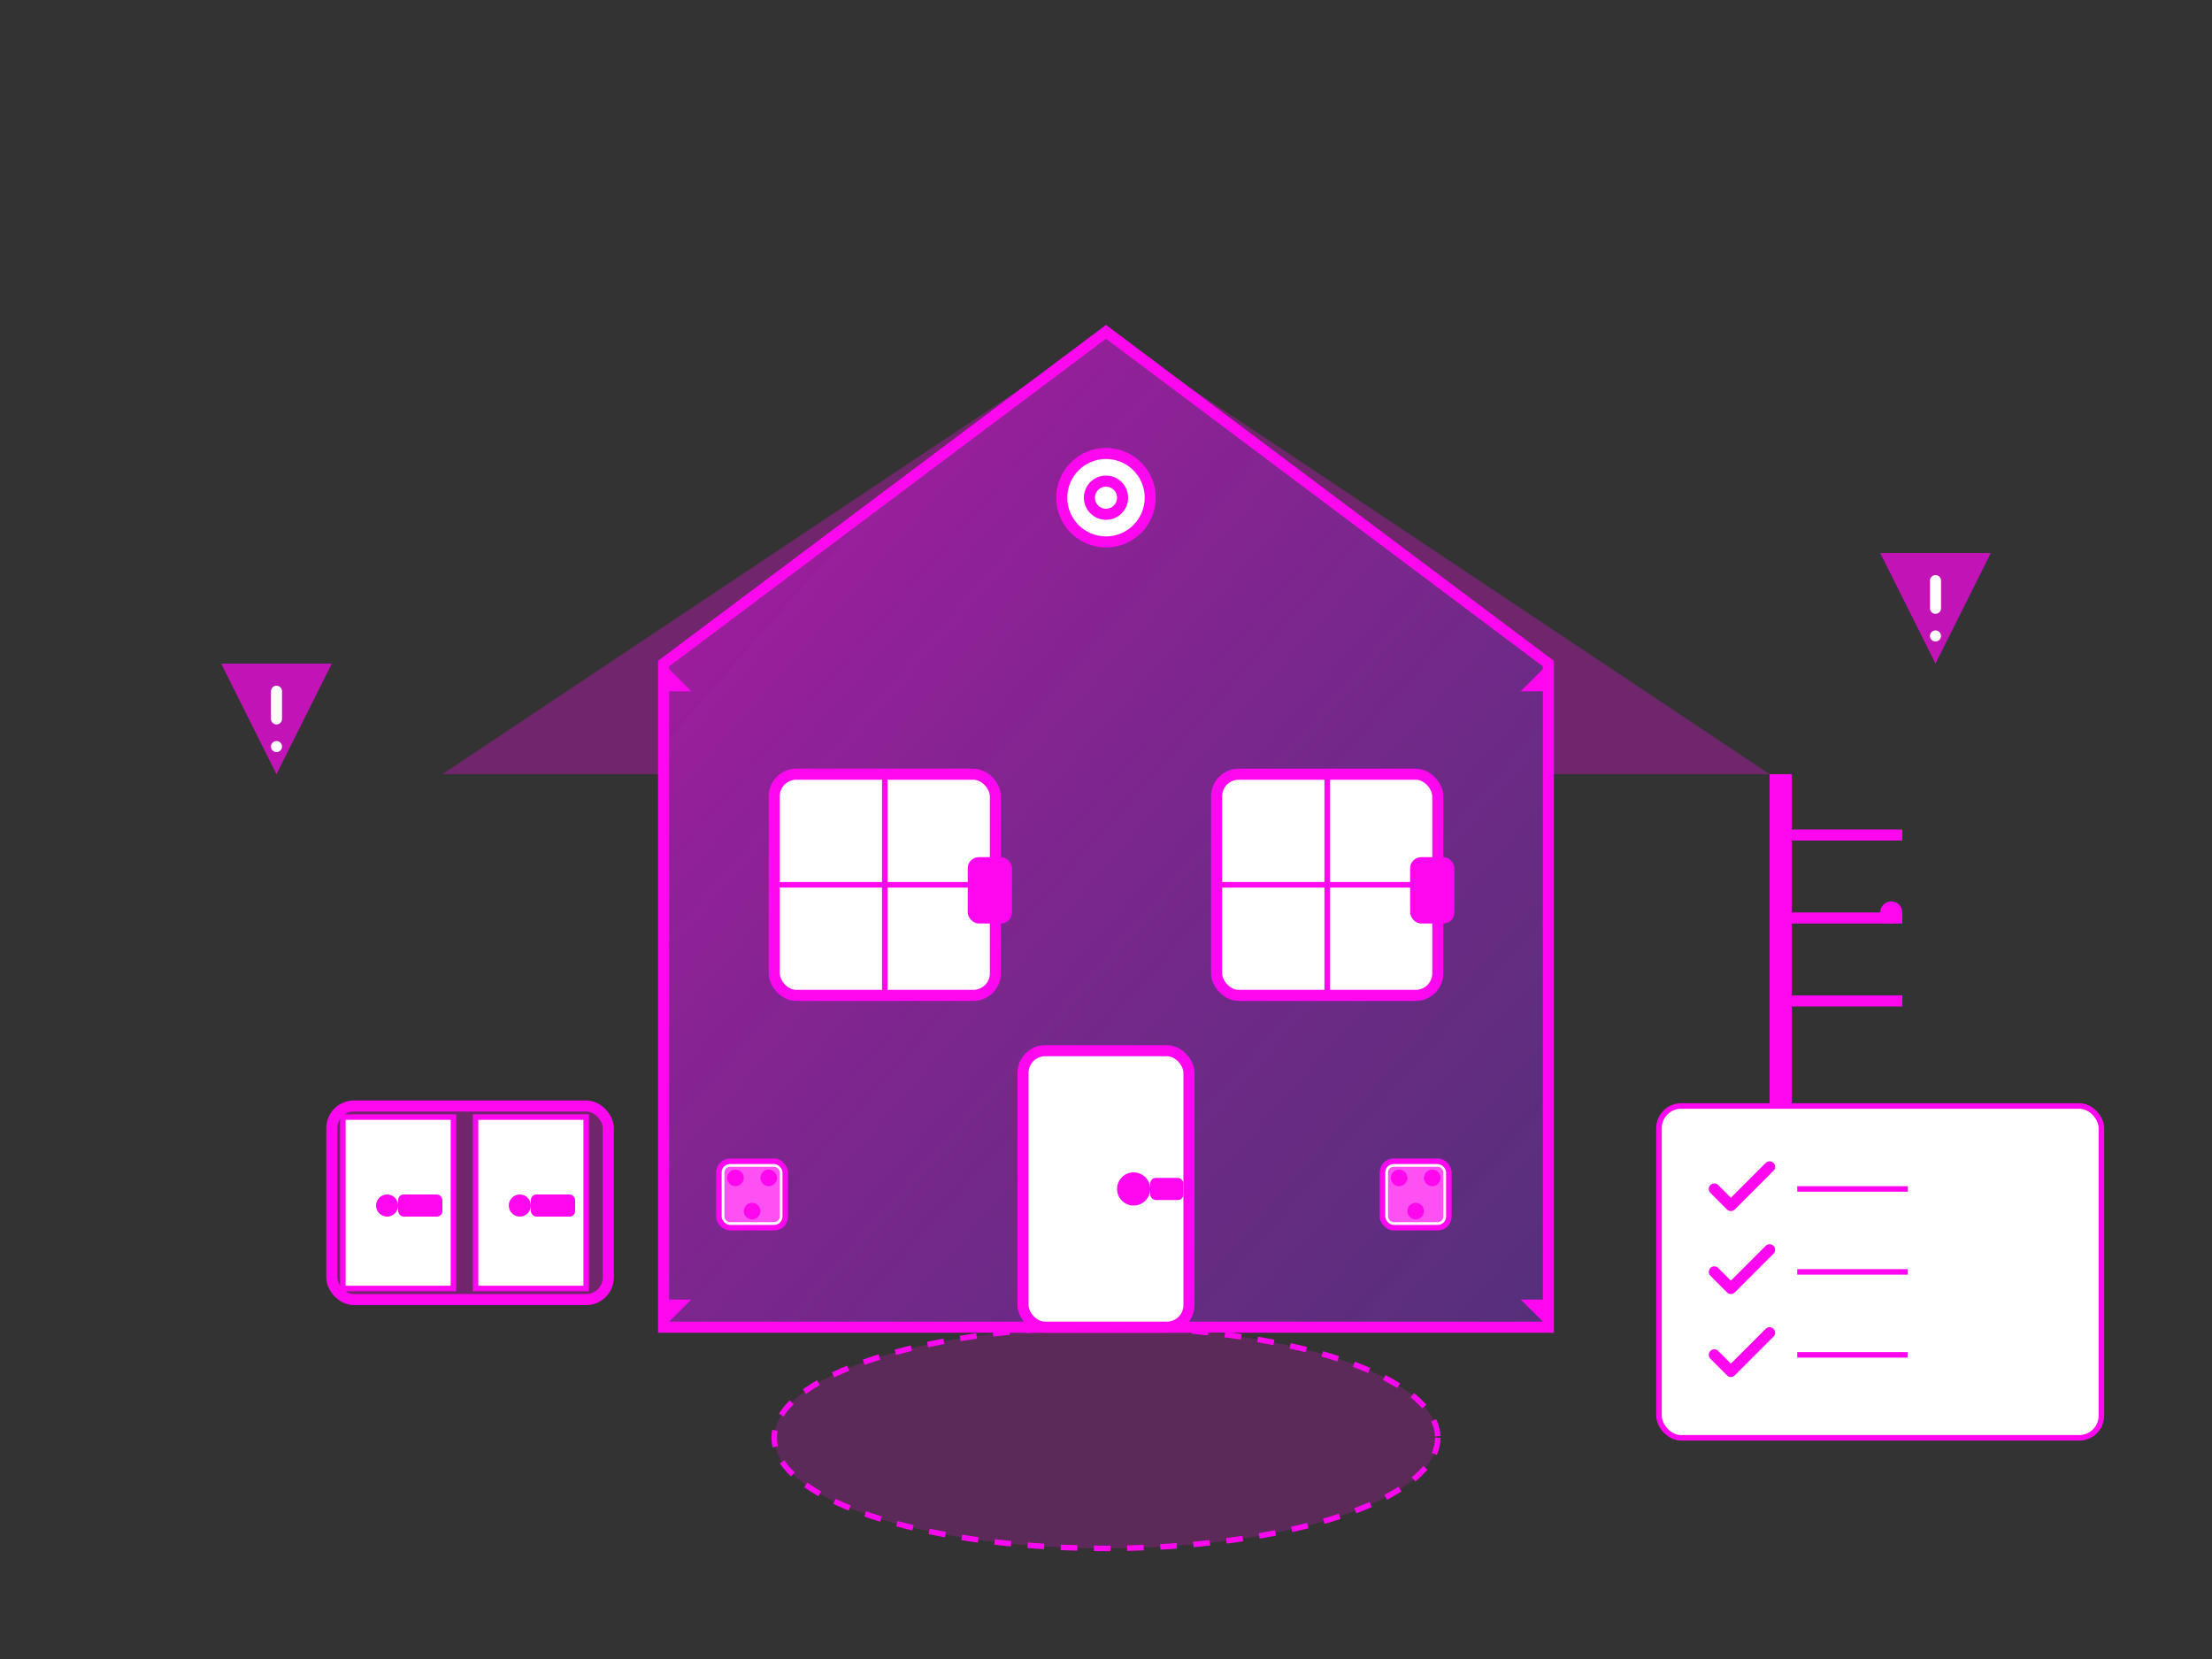 <svg width="400" height="300" viewBox="0 0 400 300" fill="none" xmlns="http://www.w3.org/2000/svg">
  <rect x="0" y="0" width="400" height="300" fill="#333333" stroke="none"/>
  <defs>
    <linearGradient id="homeGrad" x1="0%" y1="0%" x2="100%" y2="100%">
      <stop offset="0%" style="stop-color:#ff08ef;stop-opacity:0.6"/>
      <stop offset="100%" style="stop-color:#8a2be2;stop-opacity:0.4"/>
    </linearGradient>
  </defs>
  
  <!-- House outline -->
  <path d="M200 60 L120 120 L120 240 L280 240 L280 120 L200 60 Z" fill="url(#homeGrad)" stroke="#ff08ef" stroke-width="2"/>
  <path d="M200 60 L320 140 L280 140 L280 120 L200 60 L120 120 L120 140 L80 140 L200 60 Z" fill="rgba(255,8,239,0.3)"/>
  
  <!-- Windows with safety features -->
  <rect x="140" y="140" width="40" height="40" rx="4" fill="white" stroke="#ff08ef" stroke-width="2"/>
  <path d="M160 140v40M140 160h40" stroke="#ff08ef" stroke-width="1"/>
  <!-- Window lock -->
  <rect x="175" y="155" width="8" height="12" rx="2" fill="#ff08ef"/>
  
  <rect x="220" y="140" width="40" height="40" rx="4" fill="white" stroke="#ff08ef" stroke-width="2"/>
  <path d="M240 140v40M220 160h40" stroke="#ff08ef" stroke-width="1"/>
  <!-- Window lock -->
  <rect x="255" y="155" width="8" height="12" rx="2" fill="#ff08ef"/>
  
  <!-- Door with safety features -->
  <rect x="185" y="190" width="30" height="50" rx="4" fill="white" stroke="#ff08ef" stroke-width="2"/>
  <!-- Door handle with child lock -->
  <circle cx="205" cy="215" r="3" fill="#ff08ef"/>
  <rect x="208" y="213" width="6" height="4" rx="1" fill="#ff08ef"/>
  
  <!-- Cabinet with child locks -->
  <rect x="60" y="200" width="50" height="35" rx="4" fill="rgba(255,8,239,0.3)" stroke="#ff08ef" stroke-width="2"/>
  <rect x="62" y="202" width="20" height="31" fill="white" stroke="#ff08ef" stroke-width="1"/>
  <rect x="86" y="202" width="20" height="31" fill="white" stroke="#ff08ef" stroke-width="1"/>
  <!-- Child safety locks -->
  <circle cx="70" cy="218" r="2" fill="#ff08ef"/>
  <rect x="72" y="216" width="8" height="4" rx="1" fill="#ff08ef"/>
  <circle cx="94" cy="218" r="2" fill="#ff08ef"/>
  <rect x="96" y="216" width="8" height="4" rx="1" fill="#ff08ef"/>
  
  <!-- Electrical outlets with covers -->
  <rect x="130" y="210" width="12" height="12" rx="2" fill="white" stroke="#ff08ef" stroke-width="1"/>
  <circle cx="133" cy="213" r="1.5" fill="#ff08ef"/>
  <circle cx="139" cy="213" r="1.5" fill="#ff08ef"/>
  <circle cx="136" cy="219" r="1.5" fill="#ff08ef"/>
  <!-- Outlet cover -->
  <rect x="131" y="211" width="10" height="10" rx="1" fill="rgba(255,8,239,0.7)"/>
  
  <rect x="250" y="210" width="12" height="12" rx="2" fill="white" stroke="#ff08ef" stroke-width="1"/>
  <circle cx="253" cy="213" r="1.5" fill="#ff08ef"/>
  <circle cx="259" cy="213" r="1.5" fill="#ff08ef"/>
  <circle cx="256" cy="219" r="1.5" fill="#ff08ef"/>
  <!-- Outlet cover -->
  <rect x="251" y="211" width="10" height="10" rx="1" fill="rgba(255,8,239,0.7)"/>
  
  <!-- Corner guards -->
  <path d="M120 240 L125 235 L120 235 Z" fill="#ff08ef"/>
  <path d="M280 240 L275 235 L280 235 Z" fill="#ff08ef"/>
  <path d="M120 120 L125 125 L120 125 Z" fill="#ff08ef"/>
  <path d="M280 120 L275 125 L280 125 Z" fill="#ff08ef"/>
  
  <!-- Safety gate at stairs -->
  <rect x="320" y="140" width="4" height="60" fill="#ff08ef"/>
  <rect x="324" y="150" width="20" height="2" fill="#ff08ef"/>
  <rect x="324" y="165" width="20" height="2" fill="#ff08ef"/>
  <rect x="324" y="180" width="20" height="2" fill="#ff08ef"/>
  <circle cx="342" cy="165" r="2" fill="#ff08ef"/>
  
  <!-- Smoke detector -->
  <circle cx="200" cy="90" r="8" fill="white" stroke="#ff08ef" stroke-width="2"/>
  <circle cx="200" cy="90" r="4" fill="#ff08ef"/>
  <circle cx="200" cy="90" r="2" fill="white"/>
  
  <!-- Safety checklist -->
  <rect x="300" y="200" width="80" height="60" rx="4" fill="white" stroke="#ff08ef" stroke-width="1"/>
  <path d="M310 215l3 3l7-7" stroke="#ff08ef" stroke-width="2" stroke-linecap="round" stroke-linejoin="round"/>
  <path d="M310 230l3 3l7-7" stroke="#ff08ef" stroke-width="2" stroke-linecap="round" stroke-linejoin="round"/>
  <path d="M310 245l3 3l7-7" stroke="#ff08ef" stroke-width="2" stroke-linecap="round" stroke-linejoin="round"/>
  <path d="M325 215h20M325 230h20M325 245h20" stroke="#ff08ef" stroke-width="1"/>
  
  <!-- Baby crawling area with soft padding -->
  <ellipse cx="200" cy="260" rx="60" ry="20" fill="rgba(255,8,239,0.2)" stroke="#ff08ef" stroke-width="1" stroke-dasharray="3,3"/>
  
  <!-- Warning signs -->
  <polygon points="50,140 60,120 40,120" fill="#ff08ef" opacity="0.7"/>
  <path d="M50 130v-5M50 135h0" stroke="white" stroke-width="2" stroke-linecap="round"/>
  
  <polygon points="350,120 360,100 340,100" fill="#ff08ef" opacity="0.7"/>
  <path d="M350 110v-5M350 115h0" stroke="white" stroke-width="2" stroke-linecap="round"/>
</svg>

